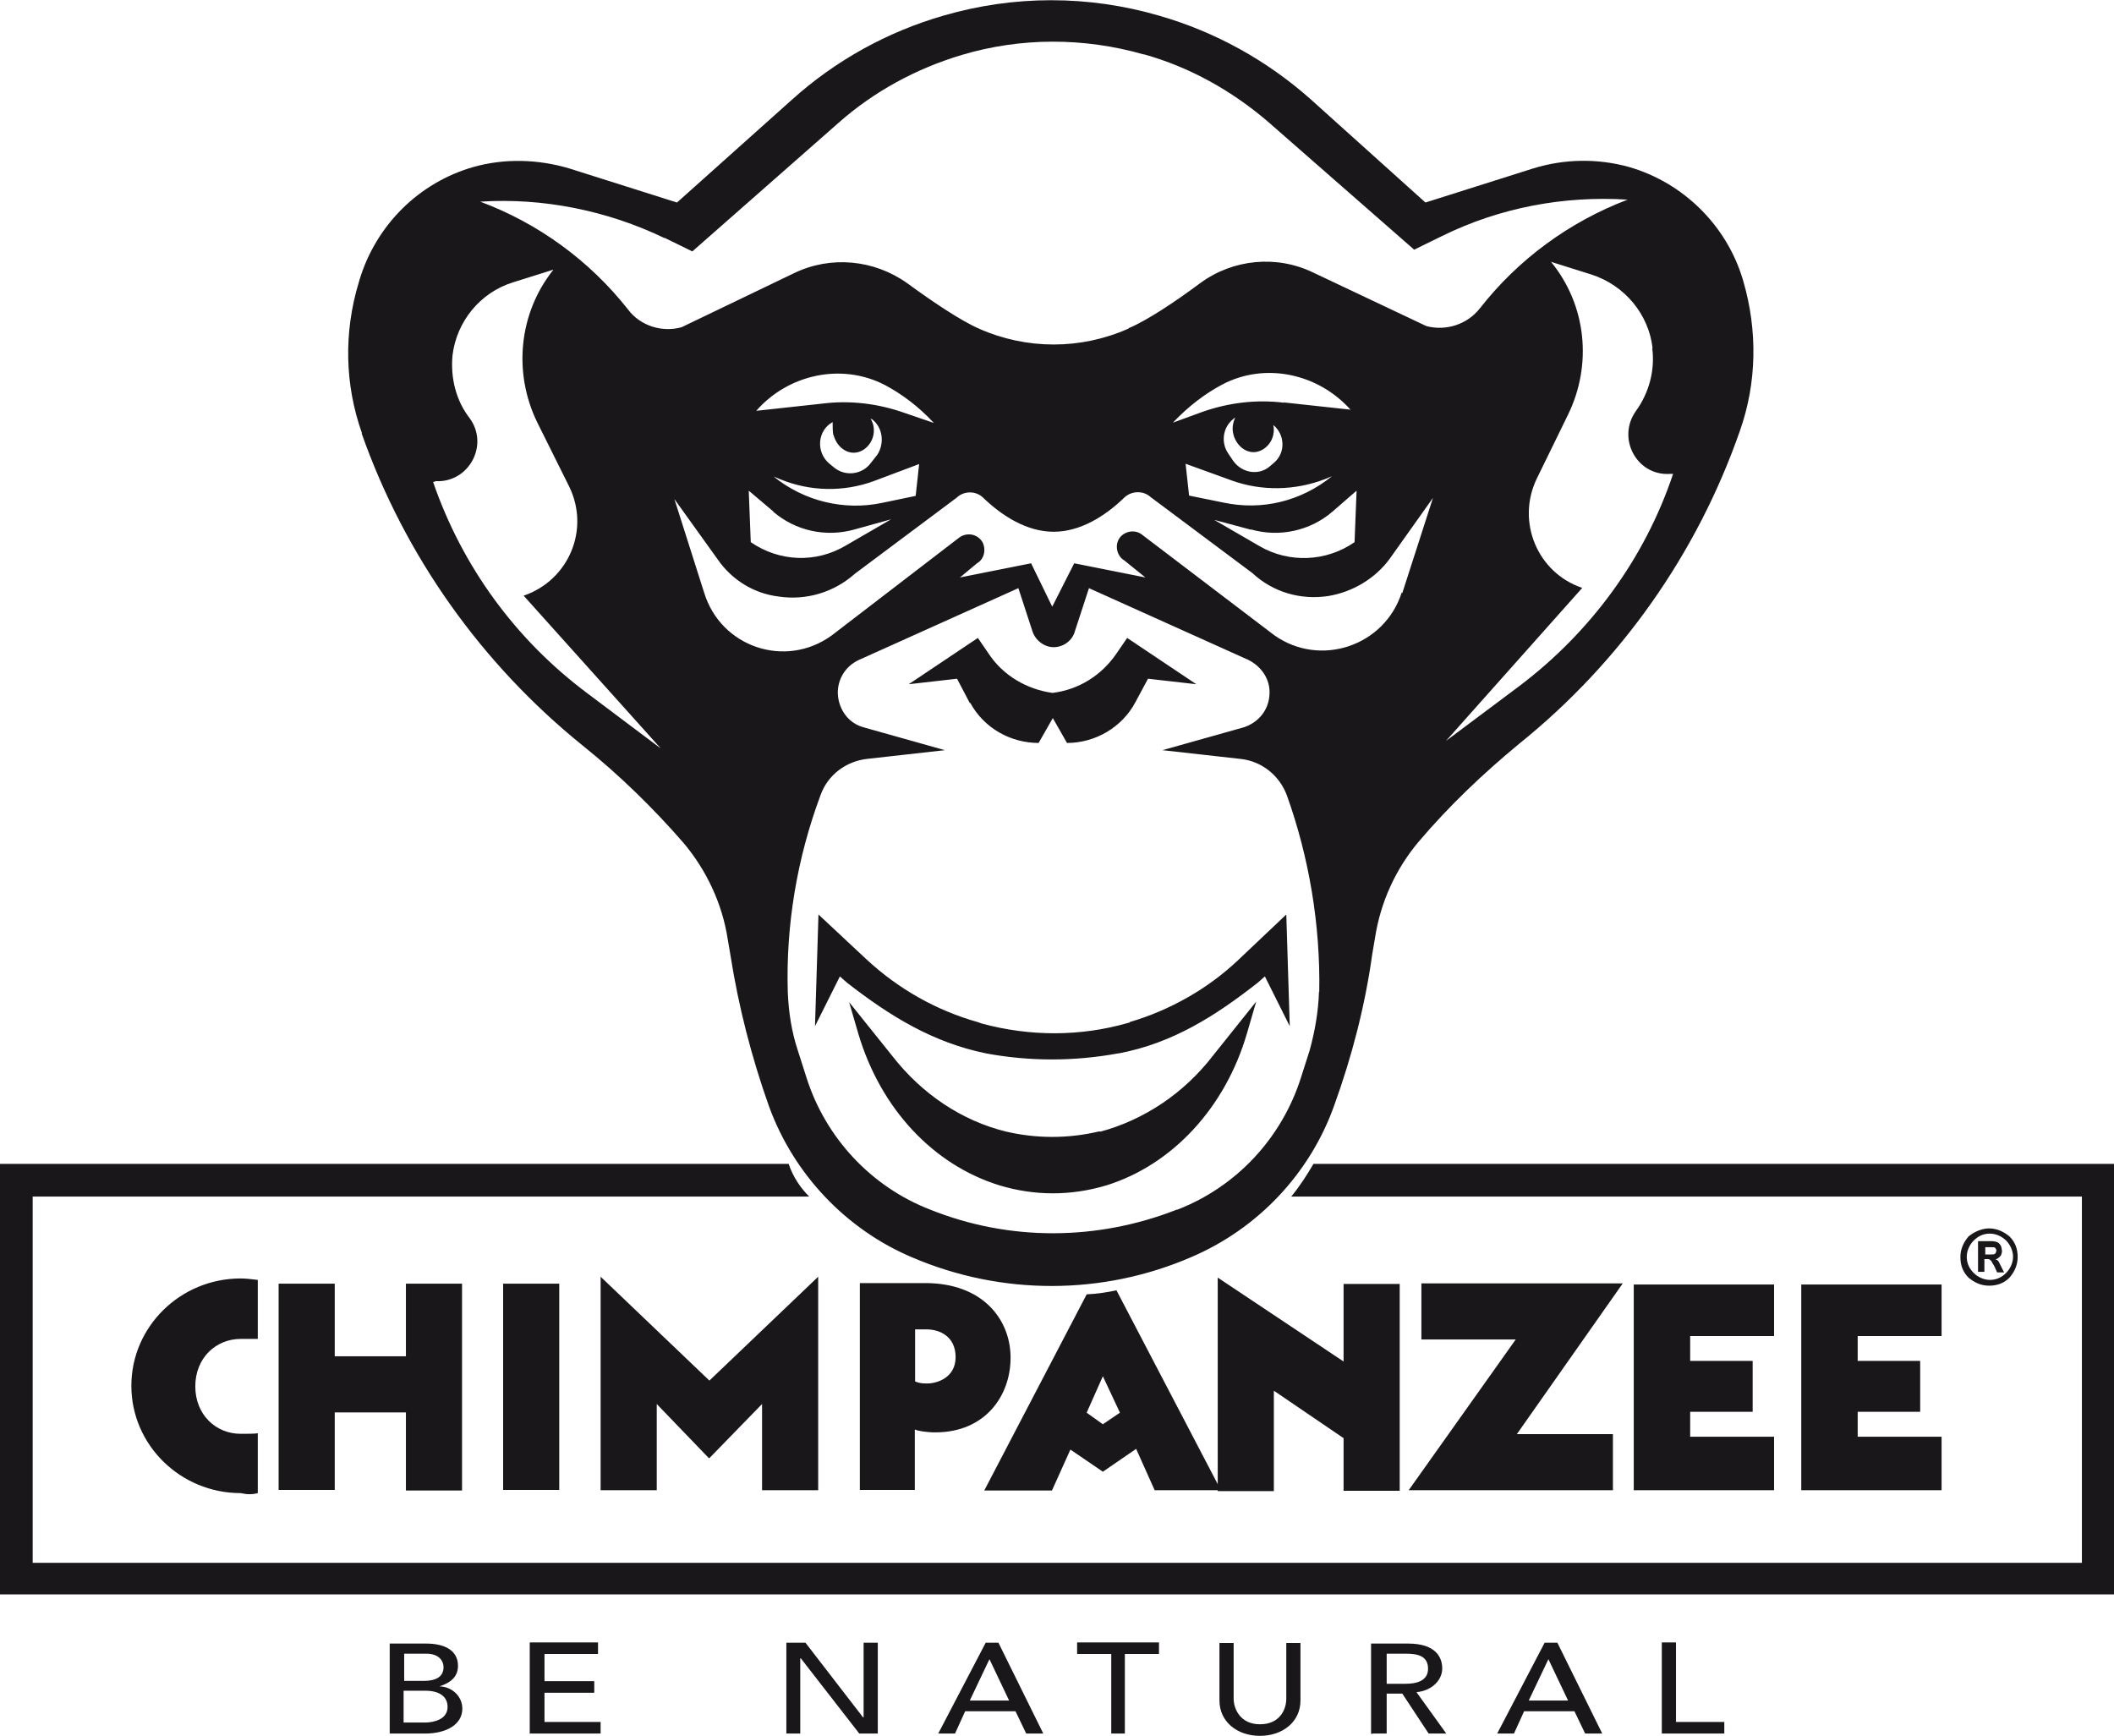 <?xml version="1.0" encoding="UTF-8"?><svg id="Capa_2" xmlns="http://www.w3.org/2000/svg" viewBox="0 0 73.07 60"><defs><style>.cls-1{fill:#1a171b;}</style></defs><g id="Capa_1-2"><path class="cls-1" d="m12.5,14.98c1.5,4.25,4.15,7.97,7.64,10.79,1.26,1.01,2.44,2.16,3.49,3.37.79.94,1.33,2.09,1.52,3.3l.1.59c.28,1.78.73,3.52,1.33,5.21.86,2.36,2.68,4.27,4.97,5.23,3.07,1.31,6.56,1.31,9.63-.02,2.29-.98,4.1-2.88,4.94-5.25.61-1.69,1.06-3.42,1.31-5.21l.1-.59c.19-1.22.71-2.36,1.5-3.3,1.06-1.25,2.23-2.36,3.49-3.4,3.49-2.81,6.14-6.56,7.62-10.81.59-1.67.61-3.47.12-5.16l-.02-.07c-.56-1.87-2.06-3.35-3.94-3.89-1.08-.3-2.23-.28-3.3.05l-3.73,1.18-3.98-3.58c-1.5-1.33-3.28-2.32-5.23-2.88-2.44-.71-5.01-.71-7.45,0-1.94.56-3.73,1.55-5.23,2.9l-3.98,3.56-3.73-1.18c-1.08-.32-2.23-.35-3.3-.05-1.9.54-3.37,2.02-3.94,3.89l-.02.07c-.54,1.76-.49,3.58.1,5.24h0Zm33.09,19.3c-.02.68-.14,1.36-.32,2.02l-.3.94c-.66,2.09-2.23,3.78-4.27,4.57h-.02c-2.75,1.08-5.79,1.1-8.53,0-2.04-.79-3.61-2.48-4.27-4.55l-.3-.94c-.22-.66-.32-1.33-.35-2.02-.07-2.32.32-4.64,1.13-6.81.25-.71.89-1.18,1.62-1.26l2.68-.3-2.81-.79c-.52-.14-.86-.61-.89-1.15-.02-.49.25-.96.73-1.18l5.51-2.48.49,1.5c.1.3.4.54.73.54s.64-.22.73-.54l.49-1.5,5.51,2.48c.44.22.76.66.73,1.18-.02.54-.37.98-.89,1.15l-2.81.79,2.68.3c.73.07,1.36.56,1.62,1.26h0c.77,2.15,1.16,4.47,1.12,6.79h0Zm2.86-13.8c-.59,1.85-2.81,2.6-4.4,1.48l-4.59-3.49c-.25-.19-.64-.1-.79.17-.14.25-.05.59.19.73l.73.59-2.46-.49-.76,1.5h0l-.73-1.5-2.46.49.59-.49c.25-.14.32-.47.19-.73-.17-.28-.52-.35-.79-.17l-4.43,3.4c-1.6,1.15-3.82.4-4.4-1.48l-1.03-3.24,1.5,2.09c.49.71,1.26,1.18,2.11,1.28.94.14,1.9-.14,2.63-.79l3.52-2.63c.25-.24.66-.24.91,0,.66.64,1.52,1.18,2.44,1.18s1.78-.54,2.44-1.18c.25-.24.66-.25.91-.02l3.52,2.63c.71.66,1.67.94,2.63.79.84-.14,1.62-.61,2.11-1.28l1.5-2.11-1.06,3.29Zm-19.64-5.45c.12.47.59.79,1.03.52.37-.24.47-.73.25-1.08.02,0,.02.02.05.02.37.28.44.82.19,1.22l-.22.28c-.3.42-.89.49-1.28.17l-.17-.14c-.47-.4-.4-1.15.12-1.43,0,.14,0,.29.02.44Zm1.39,1.6l1.57-.59-.12,1.1-1.15.24c-1.31.28-2.7-.05-3.76-.91l.24.1c1.03.42,2.18.44,3.22.06Zm1.06-2.36c-.91-.32-1.87-.44-2.83-.32l-2.29.25c1.1-1.26,2.95-1.67,4.45-.89.56.3,1.13.71,1.69,1.31l-1.02-.35Zm-4.53,3.42c.77.66,1.82.89,2.81.61l1.26-.35-1.57.91c-1.03.61-2.29.56-3.28-.12l-.07-1.78.85.72Zm15.9-2.68c.12.47.59.79,1.03.52.3-.19.42-.54.35-.84.4.32.44.96.02,1.31l-.14.12c-.37.32-.94.24-1.25-.17l-.19-.28c-.25-.37-.19-.89.17-1.18.02-.02.05-.05.07-.05-.08.19-.11.38-.06.56Zm-.05,1.6c1.03.37,2.18.35,3.22-.05l.24-.1c-1.06.86-2.41,1.2-3.76.91l-1.18-.24-.12-1.1,1.6.58Zm.66,1.69c.98.28,2.04.05,2.81-.61l.84-.73-.07,1.78c-.98.68-2.26.73-3.28.14l-1.57-.91,1.27.34Zm1.14-4.38c-.96-.12-1.92,0-2.83.32l-1.01.37c.56-.59,1.13-1.01,1.69-1.31,1.48-.79,3.32-.4,4.45.86l-2.3-.25Zm12.73-1.88c.1.77-.12,1.55-.56,2.16-.68.94.02,2.26,1.18,2.18h.1c-.98,2.93-2.86,5.48-5.31,7.33l-2.54,1.9,4.71-5.29c-1.55-.52-2.29-2.29-1.57-3.78l1.08-2.21c.84-1.72.64-3.78-.59-5.28l1.4.44c1.15.37,1.98,1.38,2.11,2.54Zm-34.14-3.82l.96.47,5.06-4.45c1.22-1.08,2.68-1.87,4.25-2.34,2.04-.61,4.22-.61,6.29-.02h.02c1.57.44,3.02,1.25,4.27,2.32l5.06,4.43.96-.47c1.99-.98,4.2-1.4,6.42-1.26-2.02.77-3.78,2.06-5.11,3.76-.44.56-1.18.79-1.85.61l-3.91-1.85c-1.26-.61-2.77-.47-3.91.37-.86.64-1.82,1.28-2.46,1.55l-.02.02c-1.64.73-3.52.73-5.16,0-.64-.28-1.62-.94-2.48-1.57-1.15-.82-2.65-.96-3.91-.35l-3.89,1.87c-.68.19-1.43-.05-1.85-.61h0c-1.33-1.69-3.1-2.98-5.11-3.73,2.15-.14,4.38.3,6.37,1.26Zm-7.92,8.41c1.15.07,1.87-1.25,1.18-2.18-.47-.61-.66-1.38-.59-2.16.14-1.18.96-2.18,2.09-2.53l1.4-.44c-1.2,1.5-1.4,3.56-.56,5.28l1.1,2.21c.73,1.48,0,3.24-1.57,3.78l4.74,5.28-2.53-1.9c-2.48-1.85-4.33-4.38-5.34-7.31l.08-.02Zm18.49,7.67c.47.86,1.38,1.38,2.36,1.38l.49-.86h0l.49.86c.98,0,1.9-.54,2.36-1.4l.44-.82,1.67.19-2.39-1.6-.37.54c-.52.76-1.31,1.25-2.21,1.36h0c-.89-.12-1.72-.61-2.21-1.36l-.37-.54-2.39,1.6,1.67-.19.44.84Zm5.51,11.04s-.05.02-.07.02c-1.64.47-3.37.47-5.04.02l-.14-.05c-1.43-.4-2.75-1.15-3.84-2.16l-1.67-1.56-.12,3.86.86-1.72.25.22c1.48,1.15,2.95,2.06,4.8,2.44,1.5.28,3.05.28,4.57,0h.02c1.85-.35,3.32-1.28,4.8-2.44l.25-.22.86,1.72-.12-3.86-1.69,1.6c-1.01.95-2.3,1.7-3.73,2.12m-1.01,3.78h-.05c-1.06.25-2.16.25-3.22,0-1.5-.37-2.88-1.28-3.91-2.6l-1.5-1.87.32,1.1c.77,2.58,2.58,4.52,4.87,5.23h0c1.22.37,2.48.37,3.71,0,2.27-.71,4.1-2.68,4.85-5.25l.32-1.1-1.48,1.85c-1.02,1.33-2.4,2.24-3.92,2.65m30.99,4.11s-.02-.07-.05-.1c-.02-.02-.07-.02-.12-.02h-.22v.25h.19c.07,0,.12,0,.14-.02.02-.01.05-.06.05-.11m.2-.01c0,.07-.02.14-.05.19-.05.05-.1.1-.17.12h0s.02.02.05.02t.05.05s.02.05.05.1l.14.28h-.24l-.1-.22c-.05-.07-.07-.12-.1-.17t-.05-.05s-.05-.02-.07-.02h-.12v.44h-.22v-1.06h.44c.12,0,.22.02.28.07.07.07.1.14.1.24Zm.14-.34c-.14-.14-.35-.24-.56-.24-.24,0-.42.1-.56.24s-.24.35-.24.56c0,.24.1.42.24.56s.35.24.56.24c.24,0,.42-.1.56-.24s.24-.35.24-.56-.1-.42-.24-.56m-.59-.42c.28,0,.52.12.71.28.19.19.28.42.28.71s-.12.52-.28.71c-.19.19-.42.28-.71.28s-.52-.12-.71-.28c-.19-.19-.28-.42-.28-.71s.12-.52.28-.71c.19-.16.46-.28.71-.28Zm-23.35-2.23c-.22.37-.47.77-.77,1.13h27.33v12.66H1.13v-12.66h26.84c-.3-.3-.56-.68-.71-1.13H0v14.88h73.07v-14.88h-27.65Zm16.86,11.28h4.85v-1.85h-2.9v-.86h2.16v-1.76h-2.16v-.86h2.9v-1.78h-4.85v7.11Zm-5.79,0h4.85v-1.85h-2.9v-.86h2.16v-1.76h-2.16v-.86h2.9v-1.78h-4.85v7.11h0Zm-7.77,0h7.05v-1.94h-3.32l3.66-5.21h-6.96v1.94h3.26l-3.7,5.21Zm-2.26-1.8v1.82h1.94v-7.15h-1.94v2.68l-4.35-2.9v7.38h1.94v-3.47l2.41,1.64Zm-7.73-.88l-.59.4-.56-.4.56-1.26.59,1.26Zm-1.72,1.27l1.13.77,1.15-.79.64,1.43h2.29l-3.61-6.91c-.32.07-.66.12-1.03.14l-3.54,6.78h2.34l.64-1.42Zm-4.97-4.15c.47,0,1.01.25,1.01.96s-.64.91-.98.91c-.14,0-.25,0-.42-.07v-1.8h.4Zm-.4,5.55v-2.09c.1.05.4.1.71.1,1.72,0,2.6-1.26,2.6-2.58s-.96-2.58-2.95-2.58h-2.26v7.15h1.9Zm-7.1-1.1l1.82-1.87v2.98h1.94v-7.38l-3.76,3.59-3.76-3.59v7.38h1.94v-2.98l1.8,1.87Zm-7.13,1.1h1.94v-7.13h-1.94v7.13Zm-7.76,0h1.94v-2.68h2.46v2.7h1.94v-7.15h-1.94v2.51h-2.46v-2.51h-1.94v7.13Zm-.72.1v-2.06c-.07.02-.4.02-.59.02-.86,0-1.57-.66-1.57-1.64s.71-1.64,1.57-1.64h.59v-2.04c-.19-.02-.4-.05-.59-.05-2.09,0-3.78,1.67-3.78,3.71s1.69,3.71,3.78,3.71c.22.05.4.05.59,0Zm5.06,6.84h.73c.47,0,.77.19.77.56,0,.44-.49.54-.79.54h-.73v-1.1h.02Zm0-1.28h.77c.4,0,.59.22.59.47,0,.35-.3.47-.68.47h-.68v-.94h.01Zm-.52,2.76h1.25c.71,0,1.28-.3,1.28-.86,0-.42-.35-.76-.79-.77h0c.37-.12.64-.32.64-.71,0-.54-.47-.77-1.1-.77h-1.26v3.11h-.01Zm4.85,0h2.46v-.4h-1.94v-1.01h1.72v-.4h-1.72v-.94h1.85v-.4h-2.36v3.13Zm8.87,0h.49v-2.6h.02l2.02,2.6h.64v-3.14h-.49v2.58h-.02l-1.99-2.58h-.66v3.14h0Zm6.35-1.14l.68-1.43h0l.68,1.43h-1.37Zm-1.1,1.14h.59l.35-.77h1.74l.37.77h.59l-1.55-3.14h-.44l-1.64,3.14Zm5.97,0h.49v-2.75h1.18v-.4h-2.83v.4h1.18v2.75h-.01Zm3.76-3.13v1.99c0,.73.61,1.22,1.4,1.22s1.4-.49,1.4-1.22v-1.99h-.49v1.92c0,.4-.24.89-.91.89s-.91-.52-.91-.89v-1.92h-.49Zm5.78.37h.66c.4,0,.77.07.77.52,0,.42-.4.52-.77.52h-.66v-1.03Zm-.49,2.76h.49v-1.38h.54l.91,1.38h.61l-1.03-1.43c.54-.05.89-.42.89-.82s-.24-.86-1.18-.86h-1.28v3.12h.05Zm5.4-1.14l.68-1.43h0l.68,1.43h-1.37Zm-1.1,1.14h.59l.35-.77h1.74l.37.77h.59l-1.55-3.14h-.44l-1.64,3.14Zm5.7,0h2.16v-.4h-1.67v-2.75h-.49v3.14Z"/></g></svg>